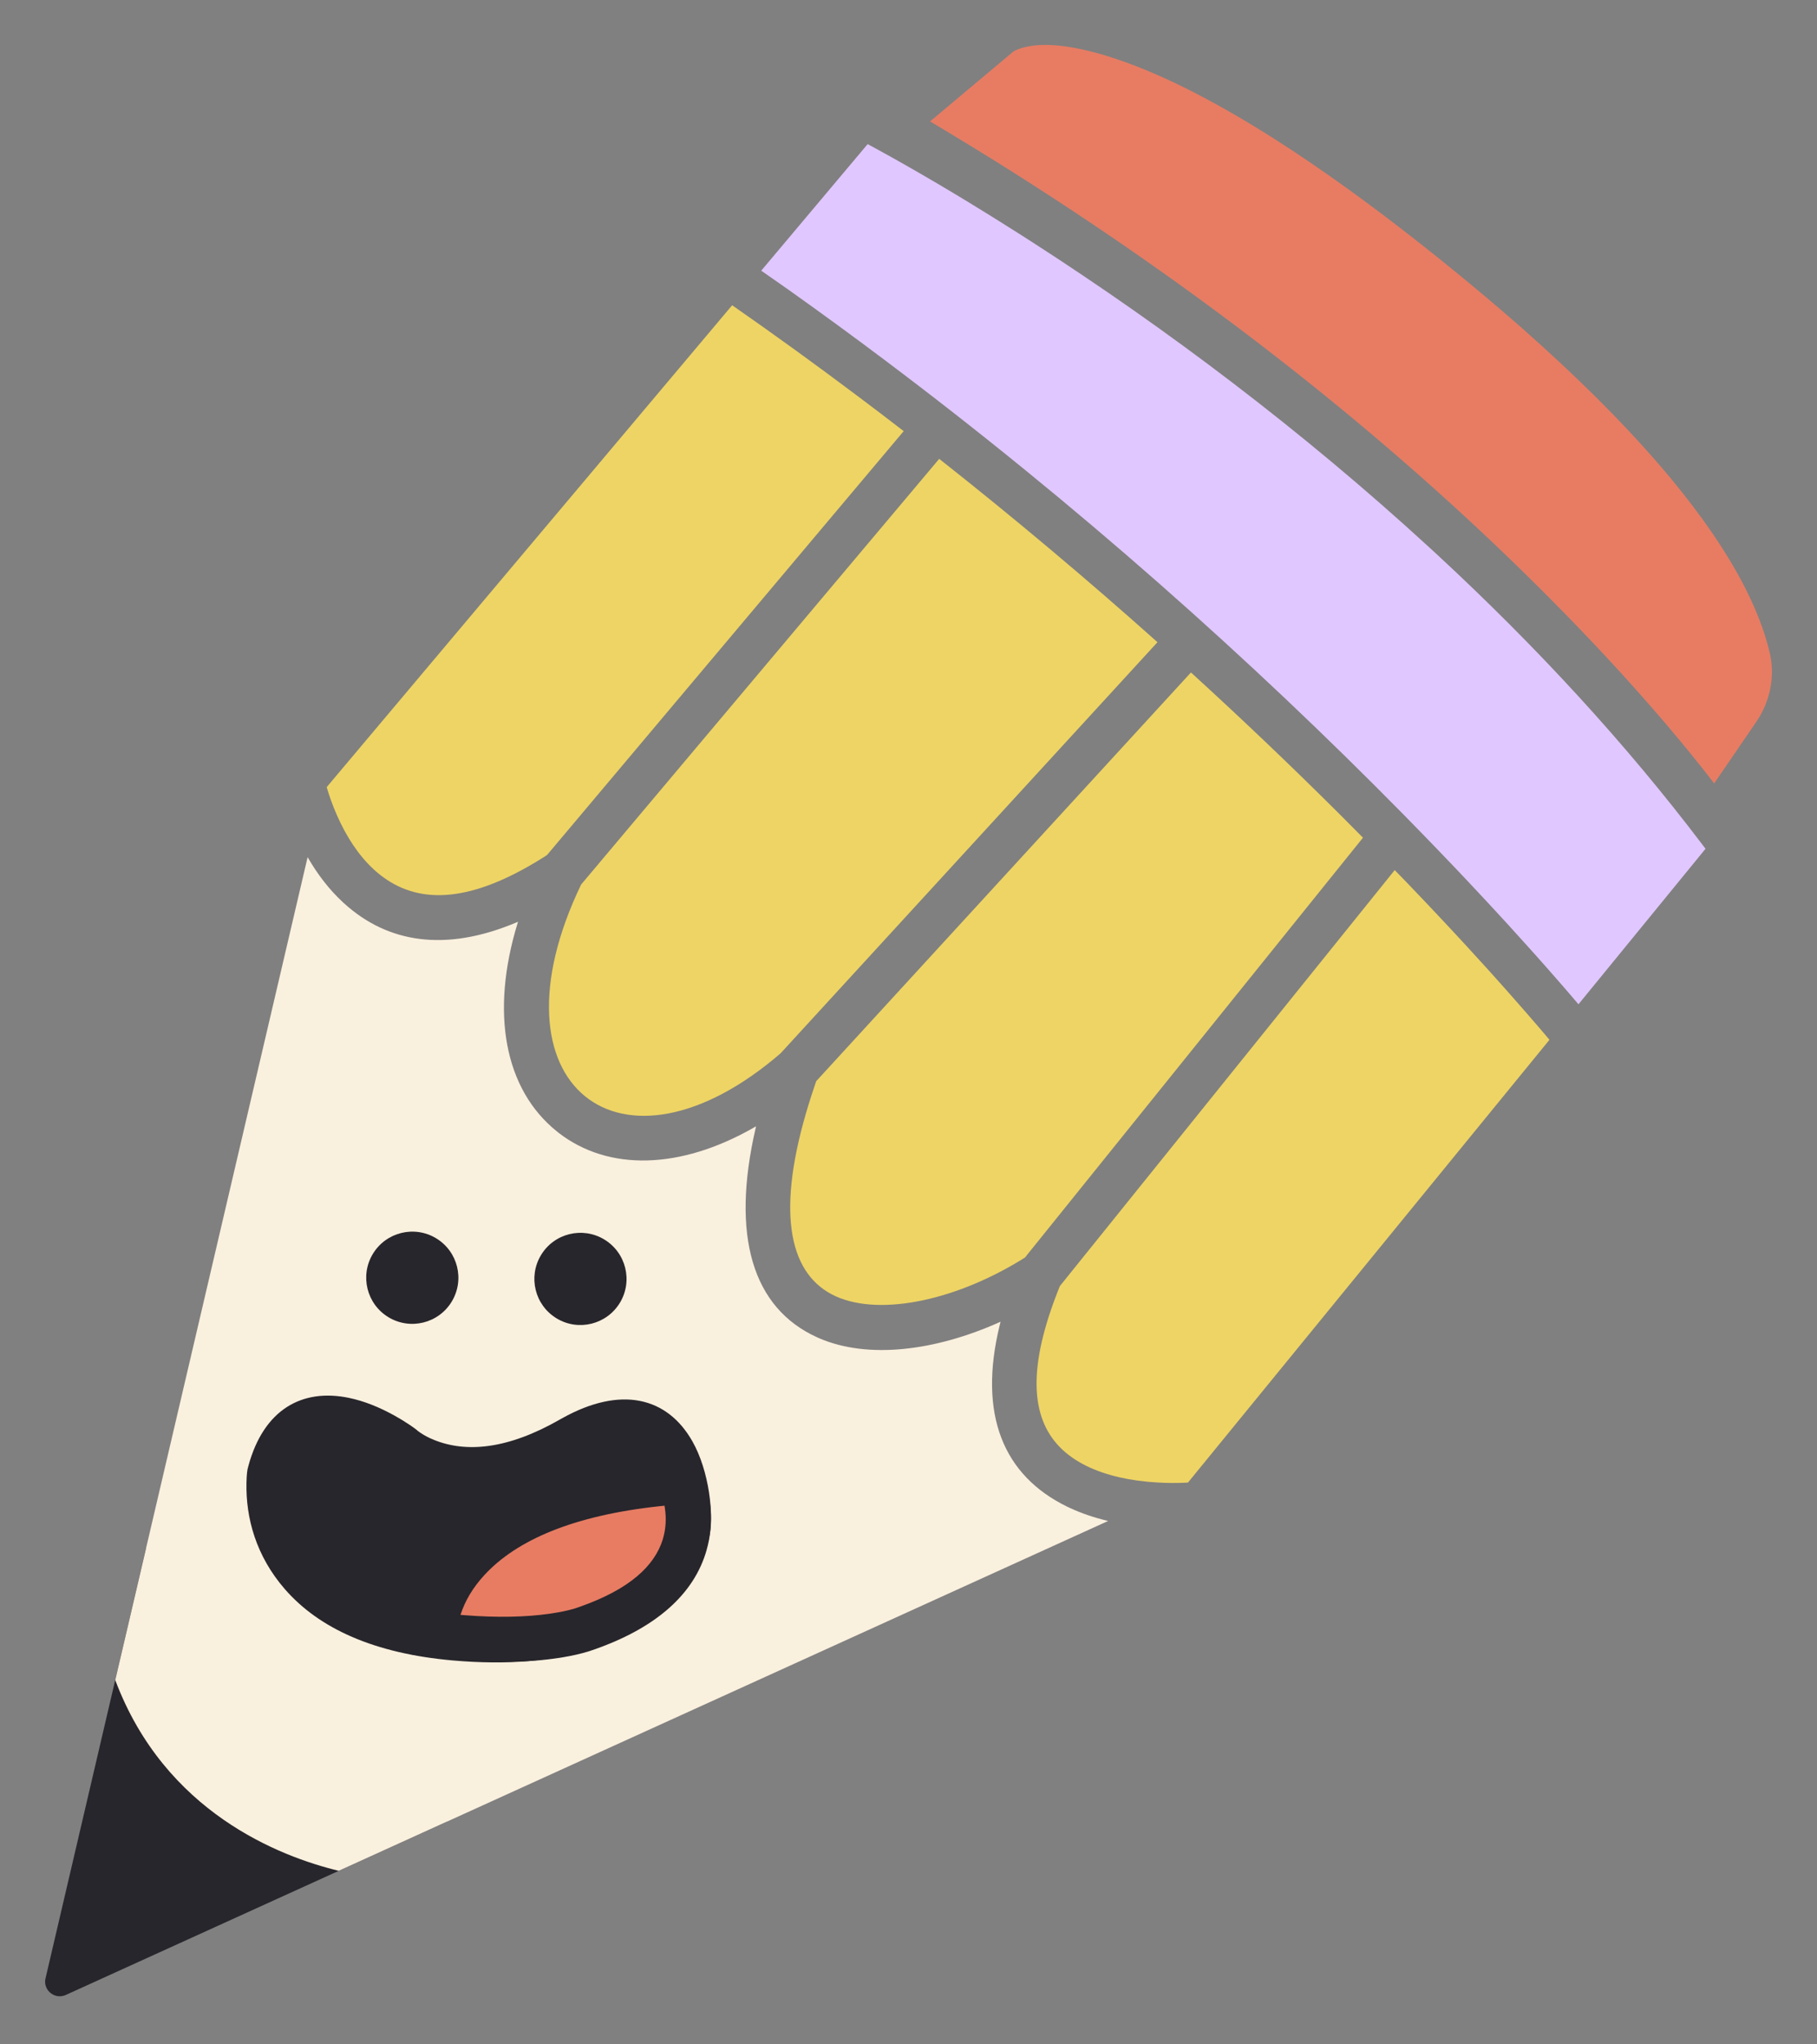 <svg width="40px" height="45px" viewBox="0 0 40 45" version="1.1" xmlns="http://www.w3.org/2000/svg" xmlns:xlink="http://www.w3.org/1999/xlink"><rect x="0" y="0" width="40" height="45" fill="#808080" stroke="none"/><g id="Page-1" stroke="none" stroke-width="1" fill="none" fill-rule="evenodd"><g id="Group-39"><path d="M30.704,19.152 L30.727,19.176 L30.984,19.441 C31.026,19.485 31.068,19.529 31.11,19.573 L31.358,19.833 C31.399,19.877 31.44,19.92 31.481,19.963 L31.721,20.218 L31.957,20.47 C31.996,20.512 32.035,20.554 32.073,20.595 L32.301,20.842 L32.523,21.085 L32.741,21.324 L32.953,21.56 L33.159,21.791 L33.398,22.062 L33.594,22.286 L33.835,22.564 L34,22.757 L34.11,22.888 L26.152,32.634 L26.076,32.638 C25.887,32.646 25.683,32.645 25.472,32.632 C24.891,32.598 24.355,32.482 23.92,32.269 C23.001,31.818 22.603,30.976 22.935,29.529 L22.962,29.418 C23.009,29.231 23.067,29.034 23.138,28.827 L23.182,28.702 C23.197,28.659 23.213,28.617 23.229,28.574 L23.279,28.443 L23.305,28.377 C23.314,28.355 23.323,28.333 23.332,28.309 L30.704,19.152 Z M26.218,14.802 C27.347,15.832 28.435,16.87 29.478,17.909 L30.005,18.439 L22.568,27.675 L22.632,27.637 C21.118,28.613 19.398,28.985 18.399,28.534 C17.4,28.082 17.081,26.778 17.744,24.5 L17.79,24.347 L17.851,24.151 C17.872,24.085 17.894,24.019 17.917,23.951 L17.968,23.799 Z M20.676,10.1 C22.348,11.419 23.951,12.769 25.481,14.136 L17.189,23.18 L17.209,23.164 C13.657,26.247 10.673,23.879 12.793,19.47 Z M16.118,6.719 C17.042,7.362 17.955,8.023 18.857,8.701 C19.206,8.962 19.551,9.225 19.894,9.49 L12.044,18.819 L11.981,18.861 C11.861,18.937 11.743,19.008 11.628,19.073 L11.513,19.137 C10.038,19.941 8.99,19.846 8.217,19.127 C7.892,18.824 7.626,18.418 7.421,17.952 C7.32,17.725 7.245,17.51 7.192,17.326 Z" id="Combined-Shape" fill="#EED464"></path><path d="M22.4,1.089 C22.801,0.928 23.483,0.941 24.513,1.278 L24.643,1.322 C24.709,1.345 24.777,1.369 24.846,1.394 L24.909,1.418 L25.038,1.467 C25.103,1.493 25.169,1.519 25.235,1.546 L25.369,1.603 C25.414,1.622 25.459,1.641 25.504,1.661 L25.641,1.723 L25.781,1.787 C25.827,1.809 25.874,1.831 25.922,1.854 L26.065,1.924 C26.113,1.948 26.161,1.972 26.21,1.996 L26.357,2.072 L26.505,2.15 C26.53,2.163 26.555,2.176 26.581,2.19 L26.732,2.272 L26.886,2.357 L27.041,2.445 C27.067,2.46 27.093,2.475 27.12,2.49 L27.278,2.582 L27.438,2.677 L27.601,2.775 L27.765,2.876 L27.848,2.927 L28.015,3.032 L28.184,3.141 C28.213,3.159 28.241,3.177 28.27,3.196 L28.442,3.308 C28.471,3.327 28.5,3.346 28.529,3.366 L28.704,3.483 L28.792,3.542 L28.97,3.664 L29.15,3.788 L29.332,3.916 C29.363,3.937 29.393,3.959 29.424,3.981 L29.609,4.113 L29.796,4.248 L29.985,4.386 L30.176,4.527 L30.37,4.672 L30.565,4.819 C30.597,4.844 30.63,4.869 30.663,4.894 L30.861,5.047 L31.062,5.202 C31.095,5.228 31.129,5.254 31.163,5.281 L31.366,5.441 L31.571,5.604 L31.779,5.771 L31.988,5.941 L32.094,6.027 C32.527,6.381 32.938,6.727 33.326,7.066 L33.557,7.268 C34.126,7.772 34.646,8.259 35.12,8.728 L35.306,8.915 C37.487,11.114 38.622,12.93 38.959,14.368 L38.971,14.42 C39.073,14.921 38.961,15.453 38.662,15.891 L37.736,17.245 L37.69,17.185 L37.631,17.109 L37.508,16.951 L37.377,16.787 L37.238,16.615 L37.155,16.513 L36.986,16.307 C36.642,15.893 36.267,15.459 35.861,15.009 L35.656,14.782 C35.274,14.364 34.866,13.932 34.431,13.488 C31.277,10.262 27.372,7.039 22.678,4.032 L22.335,3.813 C21.76,3.45 21.176,3.091 20.583,2.737 L20.474,2.673 L22.305,1.137 L22.328,1.117 L22.311,1.133 C22.33,1.12 22.36,1.105 22.4,1.089 Z" id="Combined-Shape" fill="#E77C63"></path><path d="M9.851,40.092 L1.432,43.92 L1.416,43.925 C1.193,43.999 0.967,43.814 0.995,43.581 L0.998,43.565 L3.213,34.085 C4,35.532 5.99,38.462 9.851,40.092 Z" id="Combined-Shape" fill="#27262C"></path><path d="M6.772,18.867 L6.782,18.885 C6.993,19.249 7.244,19.577 7.541,19.853 L7.578,19.887 C8.544,20.762 9.812,20.954 11.348,20.313 L11.404,20.29 L11.396,20.315 C10.79,22.288 11.105,23.979 12.259,24.904 L12.301,24.938 C13.404,25.788 14.98,25.737 16.574,24.832 L16.644,24.792 L16.637,24.823 C16.084,27.21 16.569,28.795 17.991,29.438 L18.043,29.461 C19.109,29.916 20.575,29.742 21.999,29.106 L22.027,29.094 L22.009,29.164 C21.524,31.146 22.095,32.479 23.484,33.16 L23.558,33.195 C23.809,33.311 24.077,33.402 24.357,33.47 L24.395,33.479 L7.458,41.18 C6.155,40.865 3.629,39.89 2.537,36.981 L6.772,18.867 Z" id="Combined-Shape" fill="#FAF0DE"></path><path d="M19.101,3.172 L19.162,3.205 L19.299,3.28 L19.595,3.443 L19.835,3.578 L20.086,3.721 C20.128,3.745 20.17,3.769 20.213,3.794 L20.471,3.944 L20.735,4.099 L21.003,4.259 L21.277,4.424 C21.323,4.452 21.369,4.48 21.415,4.509 L21.695,4.681 L21.98,4.858 C22.124,4.948 22.269,5.039 22.416,5.133 L22.712,5.322 C25.69,7.24 28.669,9.484 31.447,12.033 L31.641,12.211 C33.824,14.232 35.788,16.362 37.48,18.596 L37.546,18.683 L34.749,22.106 L34.588,21.918 L34.469,21.779 L34.278,21.56 L34.144,21.407 L34.004,21.248 L33.805,21.024 L33.601,20.797 L33.392,20.566 L33.179,20.331 L32.96,20.093 L32.736,19.851 L32.508,19.607 L32.275,19.358 L32.037,19.107 L31.794,18.853 L31.546,18.595 L31.294,18.335 L31.037,18.072 L30.907,17.939 C27.542,14.519 23.703,11.1 19.453,7.908 C18.759,7.386 18.057,6.874 17.35,6.372 L16.758,5.958 L19.101,3.172 Z" id="Combined-Shape" fill="#E0C7FF"></path><g id="face" transform="translate(10.346, 31.851) rotate(-9) translate(-10.346, -31.851) translate(5.306, 26.958)"><path d="M0.159,4.537 C0.686,3.369 1.589,3.035 2.577,3.408 C2.9,3.53 3.21,3.718 3.503,3.947 C3.606,4.027 3.701,4.108 3.786,4.187 C3.795,4.194 3.802,4.202 3.81,4.209 L3.852,4.249 L3.888,4.284 L3.939,4.336 L3.955,4.357 L3.991,4.394 L4.016,4.417 C4.087,4.484 4.177,4.552 4.286,4.617 C4.933,5.005 5.845,5.079 7.093,4.604 L7.147,4.584 C8.529,4.078 9.503,4.483 9.897,5.539 C10.155,6.228 10.124,7.218 9.915,7.717 L9.903,7.745 L9.88,7.797 C9.845,7.871 9.796,7.961 9.731,8.063 C9.577,8.307 9.374,8.548 9.116,8.772 C8.012,9.731 6.308,10.069 3.93,9.474 C2.247,9.053 1.135,8.319 0.527,7.348 C0.015,6.53 -0.082,5.668 0.058,4.897 C0.065,4.858 0.072,4.823 0.079,4.79 L0.093,4.73 L0.106,4.679 C0.111,4.663 0.115,4.649 0.119,4.637 L0.126,4.613 Z" id="Combined-Shape" fill="#27262C"></path><path d="M3.619,8.852 C3.619,8.852 3.968,5.903 9.501,6.373 C9.501,6.373 10.203,8.671 6.91,9.243 C6.91,9.243 5.806,9.486 3.619,8.852" id="Fill-35" fill="#E77C63"></path><path d="M4.3,6.946 C3.885,7.274 3.583,7.649 3.379,8.046 C3.242,8.314 3.166,8.556 3.133,8.748 L3.127,8.794 L3.077,9.212 L3.481,9.329 C4.571,9.644 5.496,9.781 6.255,9.785 L6.321,9.785 C6.547,9.783 6.734,9.77 6.885,9.749 L6.937,9.742 L6.981,9.734 L6.995,9.732 C8.486,9.472 9.41,8.847 9.825,7.96 C10.102,7.368 10.111,6.782 9.994,6.299 L9.976,6.228 L9.877,5.907 L9.543,5.879 C7.11,5.672 5.398,6.079 4.3,6.946 Z M8.979,6.834 L9.067,6.839 L9.068,6.859 C9.068,6.875 9.068,6.891 9.067,6.908 C9.064,7.124 9.02,7.338 8.926,7.539 L8.911,7.572 C8.639,8.117 8.018,8.534 6.893,8.742 L6.781,8.762 L6.748,8.767 L6.715,8.771 L6.643,8.778 C6.604,8.782 6.562,8.785 6.517,8.787 L6.422,8.791 C6.389,8.792 6.354,8.792 6.318,8.792 L6.257,8.792 L6.19,8.792 C5.673,8.783 5.056,8.703 4.339,8.53 L4.256,8.51 L4.262,8.499 C4.402,8.225 4.614,7.962 4.915,7.725 C5.731,7.081 7.045,6.735 8.979,6.834 Z" id="Stroke-37" fill="#27262C" fill-rule="nonzero"></path><path d="M5.022,0.238 C5.451,0.599 5.506,1.239 5.145,1.668 C4.784,2.097 4.144,2.152 3.715,1.791 C3.287,1.43 3.232,0.79 3.592,0.362 C3.953,-0.067 4.593,-0.123 5.022,0.238 Z" id="Fill-25" fill="#27262C"></path><path d="M7.245,0.966 C7.605,0.537 8.245,0.482 8.674,0.843 C9.103,1.204 9.158,1.844 8.798,2.272 C8.437,2.701 7.796,2.757 7.368,2.396 C6.939,2.035 6.884,1.395 7.245,0.966" id="Fill-27" fill="#27262C"></path></g></g></g></svg>